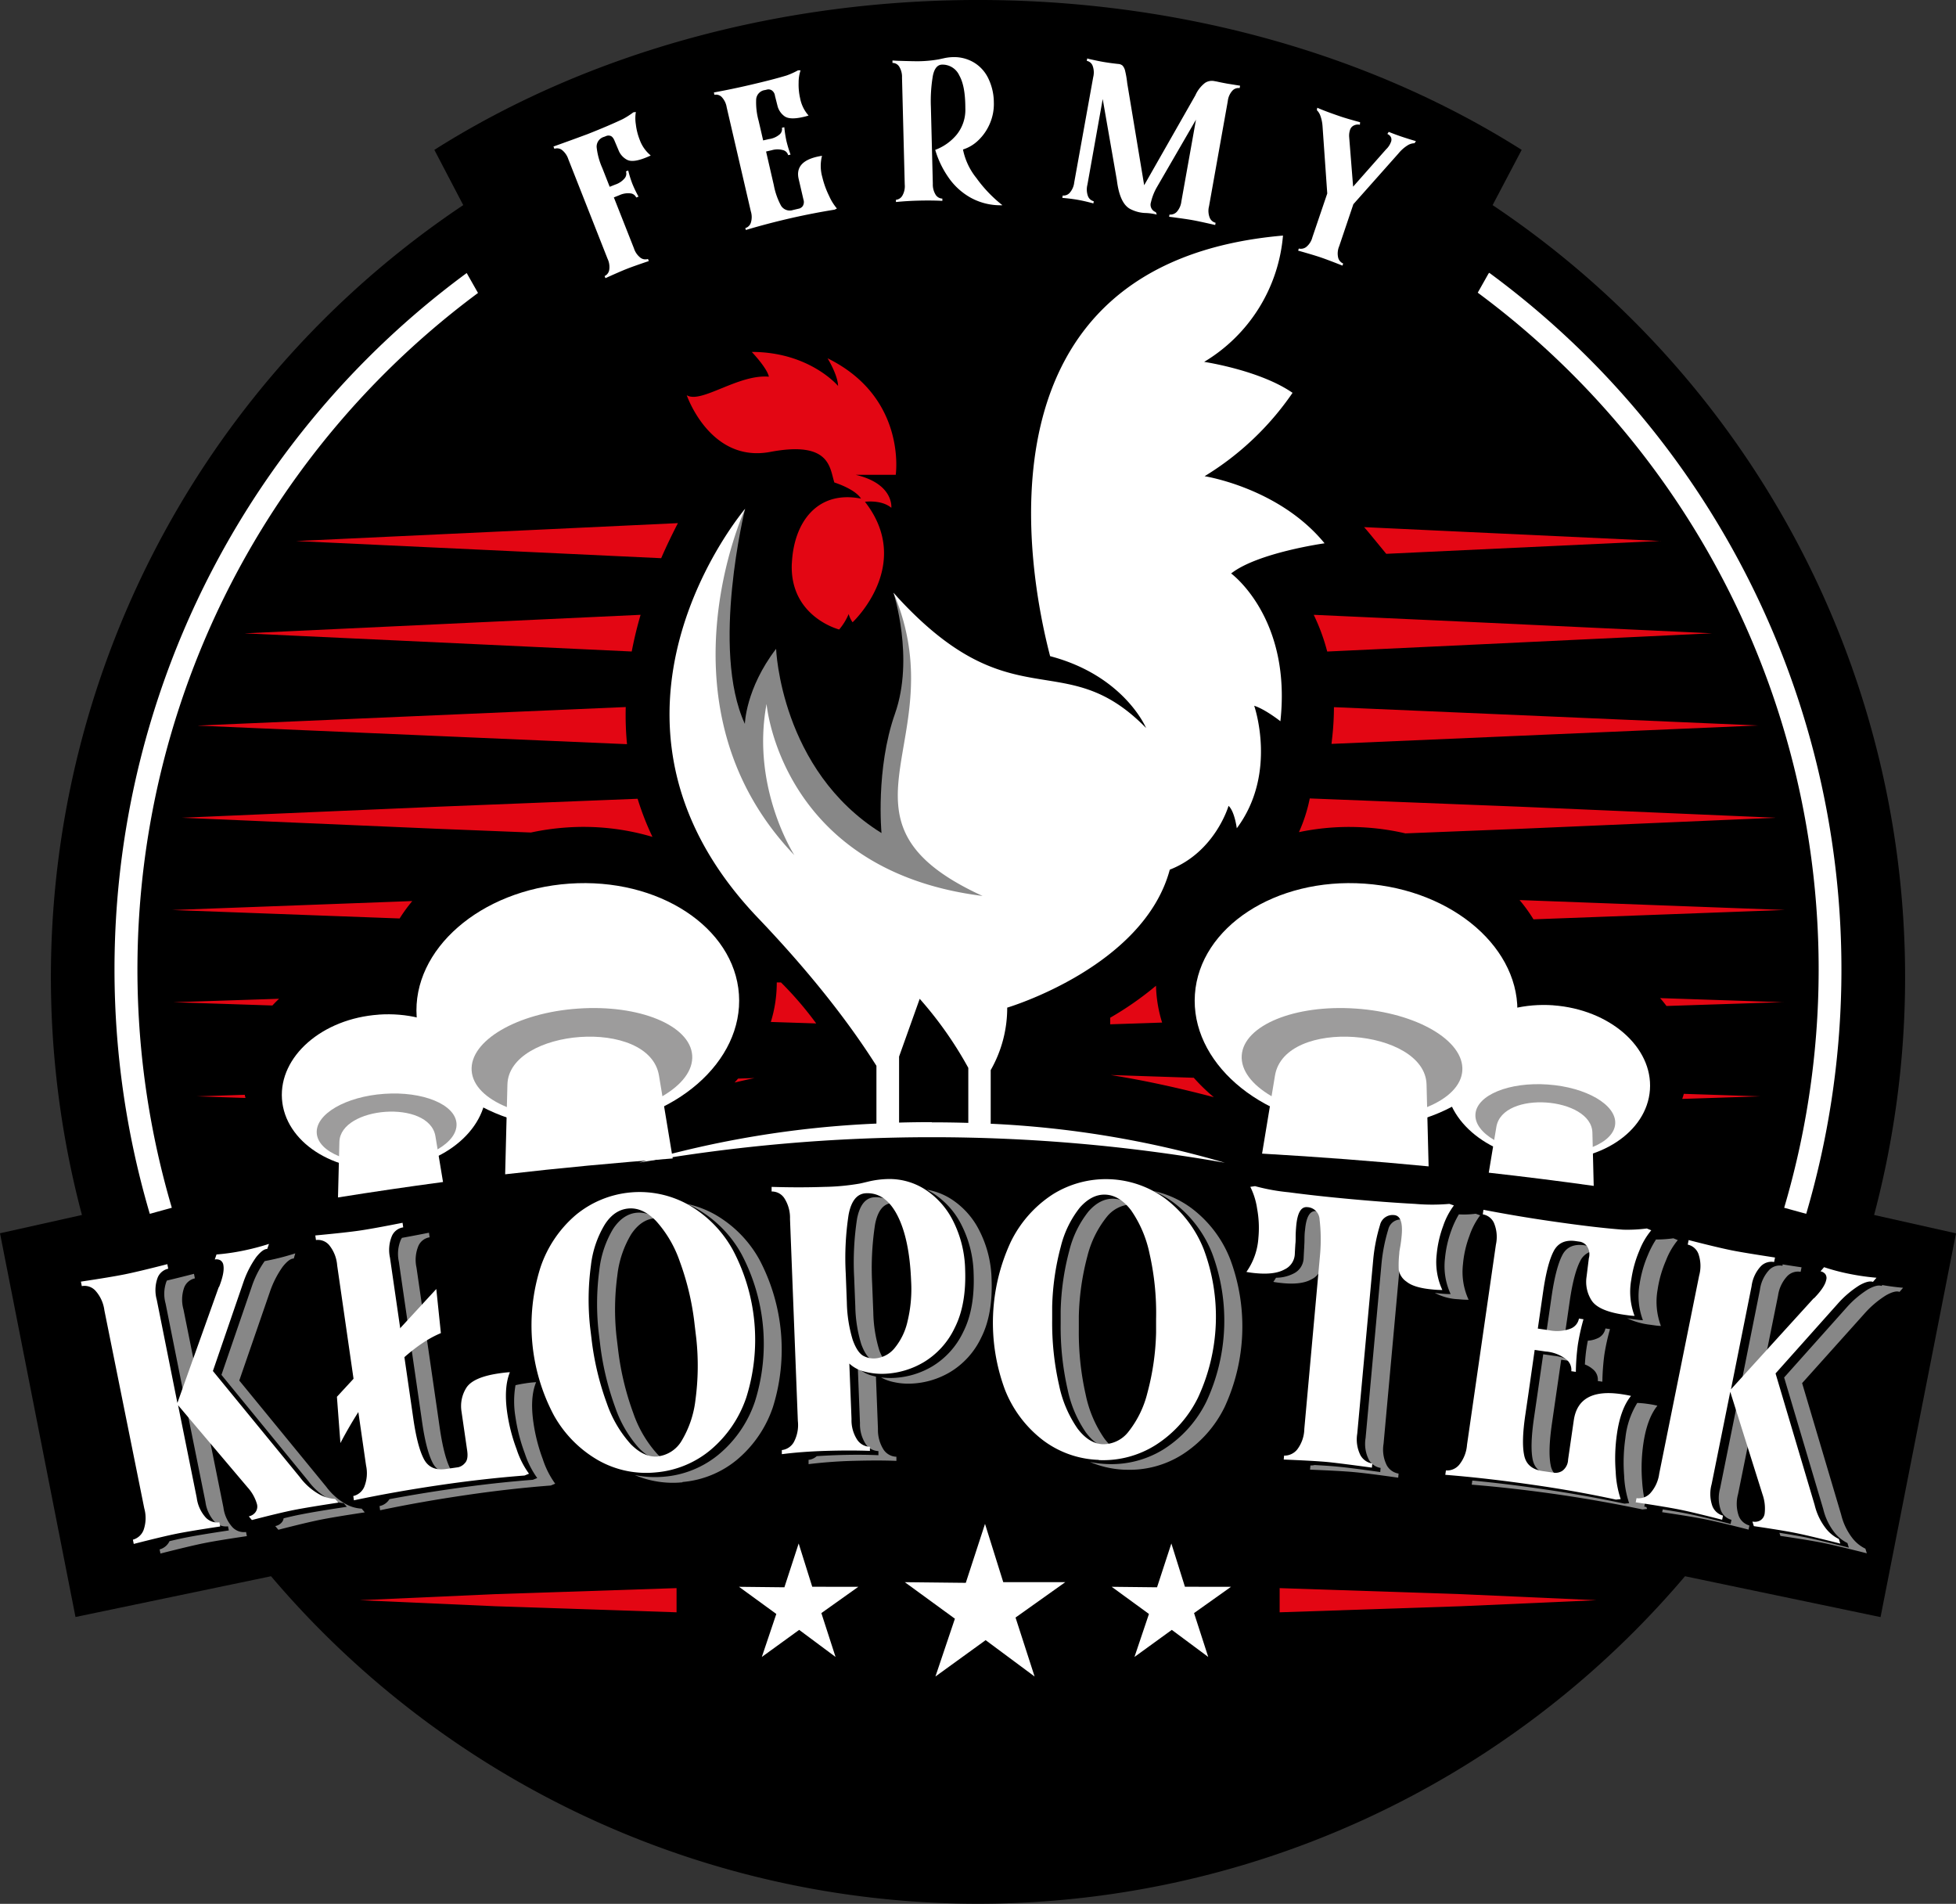 <svg xmlns="http://www.w3.org/2000/svg" viewBox="0 0 474.14 461.39"><rect x="0" y="0" width="474.14" height="461.39" fill="#333333" stroke="none"/><defs><style>.cls-1,.cls-4,.cls-5,.cls-6,.cls-7{fill-rule:evenodd;}.cls-2,.cls-4{fill:#fff;}.cls-3,.cls-5{fill:#878787;}.cls-6{fill:#e30613;}.cls-7{fill:#9d9c9c;}</style></defs><g id="Warstwa_2" data-name="Warstwa 2"><g id="Warstwa_1-2" data-name="Warstwa 1"><path class="cls-1" d="M454.29,294.45A225,225,0,0,0,361.81,49.71l7.05-13.39c-76.54-48.43-187-48.43-263.57,0l7,13.39A225,225,0,0,0,19.86,294.45L0,298.88l18.3,93L65.7,382a224.7,224.7,0,0,0,342.75,0l47.4,9.9,18.29-93Z"/><path class="cls-2" d="M361,66.11a210.83,210.83,0,0,1,24.07,20.68,209.67,209.67,0,0,1,52.76,207.38l-5.34-1.47A204,204,0,0,0,358.21,70.93l2.61-4.63.19-.19ZM36.31,294.17a209.46,209.46,0,0,1,76.82-228L115.87,71A204.11,204.11,0,0,0,41.65,292.7l-5.34,1.47Z"/><path class="cls-3" d="M38.68,375.5a3.69,3.69,0,0,0,2.41-2c1.57-.37,2.86-.66,3.88-.86q3.3-.66,10.5-1.74l-.2-1A3.87,3.87,0,0,1,52,368.76a8.78,8.78,0,0,1-2.2-4.79l-4.52-22.41,5.36,6.32,3.52,17.46a8.74,8.74,0,0,0,2.2,4.79,3.83,3.83,0,0,0,3.28,1.15l.2,1q-7.21,1.06-10.5,1.73t-10.45,2.49l-.2-1Zm1.77-65.16q2.73-.64,6.57-1.63l.22,1.1a3.6,3.6,0,0,0-2.6,2.24,8.76,8.76,0,0,0-.17,5.27l3.28,16.28-2.61,7.31-5-25a8.76,8.76,0,0,1,.18-5.27,2.53,2.53,0,0,1,.16-.33Zm23.71-4.71,1-.2a58.09,58.09,0,0,0,6.42-1.68L71.21,305c-.76,0-1.65.69-2.69,2a23.51,23.51,0,0,0-3.1,6.09L58,334.57l21.08,25.74a15.19,15.19,0,0,0,4.48,4.05,9,9,0,0,0,4.11,1.26l.75.9c-5,.75-8.58,1.35-10.77,1.79s-5.59,1.25-10.18,2.43l-.75-.9a2.68,2.68,0,0,0,1.62-.94,1.91,1.91,0,0,0,.41-.94c1.85-.45,3.37-.79,4.54-1q3.3-.66,10.78-1.79l-.76-.89A9,9,0,0,1,79.24,363a14.91,14.91,0,0,1-4.48-4.05L53.68,333.2l7.38-21.48a23.51,23.51,0,0,1,3.1-6.09ZM92,365a3.69,3.69,0,0,0,2.4-1.68c4.7-.88,9.67-1.71,14.9-2.46q10.17-1.49,19.86-2.23l1.07-.43a21.48,21.48,0,0,1-3-5.94,42.41,42.41,0,0,1-2.27-8.77,23,23,0,0,1,0-7.79c.74-.17,1.53-.32,2.4-.45a25.46,25.46,0,0,1,2.6-.28q-1.55,3.7-.64,9.9a42.54,42.54,0,0,0,2.26,8.77,21.23,21.23,0,0,0,3,5.93l-1.06.44q-9.71.75-19.86,2.22-11.64,1.69-21.52,3.78L92,365Zm5.41-65c1.83-.33,4-.74,6.57-1.25l.16,1.11a3.58,3.58,0,0,0-2.72,2.09,8.78,8.78,0,0,0-.46,5.25l5,34.45.68,4.71q1,6.65,2.53,9.63A5.83,5.83,0,0,0,110,357a4.63,4.63,0,0,1-5.11-2.47q-1.56-3-2.53-9.63l-.68-4.7-5-34.45a8.82,8.82,0,0,1,.47-5.26,4.52,4.52,0,0,1,.34-.57Zm68,59.24a23.57,23.57,0,0,1-11.55-1.77,24.23,24.23,0,0,0,7.19.4,23.86,23.86,0,0,0,13.23-5.43A28.46,28.46,0,0,0,183,339.66a46.53,46.53,0,0,0-3.26-35.73,28.4,28.4,0,0,0-10.85-11,23.8,23.8,0,0,0-2.38-1.17,24.56,24.56,0,0,1,6.74,2.54,28.47,28.47,0,0,1,10.85,11A46.68,46.68,0,0,1,187.36,341a28.51,28.51,0,0,1-8.68,12.74,23.85,23.85,0,0,1-13.23,5.42Zm-6.3-64-.38,0q-3.35.3-5.74,3.9a24.67,24.67,0,0,0-3.35,10,61.37,61.37,0,0,0-.2,14.73l.38,3.15a67.7,67.7,0,0,0,3.71,15.5,28.73,28.73,0,0,0,5.77,9.83,12.43,12.43,0,0,0,1.94,1.65q-3.19.14-6.3-3a28.67,28.67,0,0,1-5.77-9.82,68.36,68.36,0,0,1-3.71-15.5l-.38-3.15a61.87,61.87,0,0,1,.2-14.73,24.67,24.67,0,0,1,3.35-10c1.6-2.4,3.51-3.69,5.74-3.9a7.18,7.18,0,0,1,4.74,1.35Zm36.78,58.57a3.57,3.57,0,0,0,2.09-.91c1.38-.09,2.81-.17,4.31-.23q5.86-.22,10.64,0l0-1a3.86,3.86,0,0,1-3.05-1.66,8.81,8.81,0,0,1-1.42-5.08l-.52-13.43a8.19,8.19,0,0,0,3.58,1.92l.81.2.49,12.69a8.81,8.81,0,0,0,1.41,5.08,3.87,3.87,0,0,0,3.06,1.65l0,1c-3.18-.13-6.73-.11-10.65,0s-7.45.41-10.61.79H196l0-1Zm28.69-65.51a16,16,0,0,1,6.07,2.34,19.41,19.41,0,0,1,6.79,7.67A27.18,27.18,0,0,1,240.36,310q.33,8.58-2.53,14.2a19.4,19.4,0,0,1-7.43,8.27,20,20,0,0,1-9.41,2.84,16.31,16.31,0,0,1-5.11-.55,10.11,10.11,0,0,1-2.32-.95,18.06,18.06,0,0,0,3.07.13,20.19,20.19,0,0,0,9.42-2.84,19.43,19.43,0,0,0,7.43-8.28q2.86-5.62,2.53-14.2a27.28,27.28,0,0,0-2.89-11.65,19.42,19.42,0,0,0-6.78-7.68c-.57-.35-1.14-.67-1.72-1Zm-8.17,3.26h-.06q-3.25.12-4.23,5.16a69.67,69.67,0,0,0-.71,14.27l.28,7.08a33.34,33.34,0,0,0,1.42,9.05,10,10,0,0,0,1.61,3,5.44,5.44,0,0,1-3.43-.57q-1.44-.84-2.53-3.83a33.27,33.27,0,0,1-1.43-9.05l-.28-7.09a69.72,69.72,0,0,1,.71-14.27q1-5,4.24-5.16a6.74,6.74,0,0,1,4.41,1.37Zm56.32,64.63a23.9,23.9,0,0,1-8.53-1.89,24.76,24.76,0,0,0,4.17.51,24,24,0,0,0,13.83-3.66,28.56,28.56,0,0,0,10.25-11.51,46.55,46.55,0,0,0,1.39-35.86,28.47,28.47,0,0,0-9.32-12.31,24.53,24.53,0,0,0-4.94-2.84,24,24,0,0,1,9.29,4.21,28.38,28.38,0,0,1,9.33,12.32A46.53,46.53,0,0,1,296.85,341a28.44,28.44,0,0,1-10.26,11.51,23.87,23.87,0,0,1-13.82,3.67Zm1.11-64.28a8,8,0,0,0-5.64,3.11,24.8,24.8,0,0,0-4.62,9.44A61.84,61.84,0,0,0,261.51,319l0,3.17a68.1,68.1,0,0,0,1.67,15.85,28.82,28.82,0,0,0,4.44,10.49A12.3,12.3,0,0,0,270,351h-.62c-2.24-.09-4.29-1.36-6.15-3.84a28.5,28.5,0,0,1-4.45-10.49,68,68,0,0,1-1.67-15.85l0-3.17a61.78,61.78,0,0,1,2.1-14.58,24.73,24.73,0,0,1,4.62-9.44q2.83-3.25,6.19-3.12a6.78,6.78,0,0,1,3.81,1.38Zm43.82,63.24a3.37,3.37,0,0,0,1-.1c2.21.12,4,.24,5.26.36q3.34.3,10.65,1.34l.09-1a4,4,0,0,1-2.85-2,8.48,8.48,0,0,1-.79-5.22l3.87-42.38a42,42,0,0,1,1.63-8.19,3.12,3.12,0,0,1,3.46-2.4c1,.08,1.57.84,1.78,2.25a4.35,4.35,0,0,0-.88,1.52,42.13,42.13,0,0,0-1.64,8.19l-3.86,42.38a8.49,8.49,0,0,0,.78,5.22,4,4,0,0,0,2.86,2l-.09,1c-4.87-.7-8.42-1.14-10.65-1.35s-5.81-.4-10.72-.6l.09-1Zm4.07-59.43a7.77,7.77,0,0,0-1,3.77q-.14,1.48-.15,2.61c0,.75,0,1.34-.07,1.77,0,.19-.06,1-.14,2.57a4.27,4.27,0,0,1-2.48,3.61q-2.37,1.34-6.83.93c-1.06-.1-1.86-.21-2.41-.32.23-.31.45-.64.66-1a9.34,9.34,0,0,0,4.22-1A4.31,4.31,0,0,0,316,305c.07-1.52.12-2.38.14-2.56,0-.43.06-1,.07-1.78s0-1.62.14-2.61q.43-4.74,2.66-4.53a3,3,0,0,1,2.75,2.14Zm31.9-1.42a22.38,22.38,0,0,0,4.08-.15l1.09.38a17.87,17.87,0,0,0-2.61,5,25.75,25.75,0,0,0-1.56,6.84A16.1,16.1,0,0,0,356,315a22.94,22.94,0,0,1-2.43-.13,13.27,13.27,0,0,1-5.77-1.54c.44.06.92.12,1.41.16a23.06,23.06,0,0,0,2.43.13,16.07,16.07,0,0,1-1.37-8.65,26.74,26.74,0,0,1,1.56-6.84,22.21,22.21,0,0,1,1.8-3.82Zm47.76,6.09a28.45,28.45,0,0,0,4.24-.29l1.07.44a17.63,17.63,0,0,0-2.89,5,28,28,0,0,0-2,7,16.64,16.64,0,0,0,.8,8.8c-.62,0-1.49-.13-2.6-.29a18,18,0,0,1-5.6-1.58c.4.08.81.14,1.25.21,1.1.16,2,.25,2.59.28a16.59,16.59,0,0,1-.8-8.79,28.46,28.46,0,0,1,2-7,22.72,22.72,0,0,1,1.94-3.73Zm-14.55,2.71a4.37,4.37,0,0,0-3.79,2.5q-1.56,3-2.53,9.62l-.68,4.71-.53,3.62a17.78,17.78,0,0,1-1.8-.17l-2.68-.39.65-4.43.68-4.71q1-6.65,2.53-9.63c1-2,2.83-2.79,5.35-2.43l1.11.16a2.86,2.86,0,0,1,1.56,1l.13.17Zm-1.95,21.81a6.31,6.31,0,0,0,2.22-.52,3.23,3.23,0,0,0,2.05-2.44l1.11.16a50.49,50.49,0,0,0-1.37,6.21,55.31,55.31,0,0,0-.48,6.53l-1.11-.16a3.24,3.24,0,0,0-1.27-2.92,6.34,6.34,0,0,0-1.86-1.09c.08-1.39.2-2.64.36-3.73.09-.64.21-1.32.35-2Zm-3.85,5-2.6-.38-1.57,10.81-.68,4.7c-.64,4.44-.75,7.75-.31,10a4.42,4.42,0,0,0,1.52,2.69l-1.44-.21c-2.52-.37-4-1.65-4.44-3.85s-.33-5.52.31-9.95l.69-4.71,1.56-10.8,2.68.38a10.87,10.87,0,0,1,4.28,1.37ZM396.88,340a23.23,23.23,0,0,1,2.5.23,23.54,23.54,0,0,1,2.38.44q-2.52,3.12-3.41,9.22a41.1,41.1,0,0,0-.29,9.15,34.54,34.54,0,0,0,.72,5.09l-.2,1,.5.08a4.37,4.37,0,0,0,.19.48l-1.15.12q-9.51-2-19.67-3.51-11.64-1.69-21.7-2.49l.14-1q8.12.76,17.2,2.09,10.16,1.47,19.67,3.51l1.15-.11a23.82,23.82,0,0,1-1.21-6.63,41.19,41.19,0,0,1,.3-9.16,20.18,20.18,0,0,1,2.88-8.51Zm35.33-33.56c1.34.22,2.84.45,4.49.69l-.22,1.1a3.6,3.6,0,0,0-3.26,1.06A8.74,8.74,0,0,0,431,314l-3.45,17.08-5.94,6.52,5-25a8.75,8.75,0,0,1,2.21-4.79,3.54,3.54,0,0,1,3.25-1.05l.09-.42Zm24.1,5c1.67.29,3.34.51,5,.65l-.86,1c-.71-.27-1.8,0-3.26.82a23.63,23.63,0,0,0-5.22,4.42L436.84,335.2l9.47,31.9a15.05,15.05,0,0,0,2.57,5.47,8.88,8.88,0,0,0,3.3,2.75l.34,1.12q-7.33-1.86-10.63-2.52t-10.32-1.7l-.23-.75c2.64.42,4.7.78,6.2,1.07q3.29.68,10.63,2.53l-.35-1.12a9,9,0,0,1-3.3-2.76,14.73,14.73,0,0,1-2.56-5.47l-9.48-31.89,15.13-16.94a23.68,23.68,0,0,1,5.22-4.43c1.47-.81,2.55-1.08,3.26-.81l.22-.25Zm-32,35.86-3,14.8a8.88,8.88,0,0,0,.17,5.28,3.88,3.88,0,0,0,2.58,2.32l-.2,1q-7.06-1.8-10.36-2.47t-10.59-1.75l.14-.68c2.61.41,4.65.76,6.1,1.06,2.19.44,5.65,1.26,10.35,2.47l.21-1a3.83,3.83,0,0,1-2.58-2.33,8.84,8.84,0,0,1-.18-5.27l4.52-22.41,2.82,9Z"/><path class="cls-2" d="M32.22,373.14a3.86,3.86,0,0,0,2.58-2.33,8.77,8.77,0,0,0,.17-5.27l-9.67-48a8.78,8.78,0,0,0-2.21-4.79,3.59,3.59,0,0,0-3.26-1.06l-.22-1.09q7.31-1.1,10.6-1.76t10.35-2.47l.22,1.1a3.57,3.57,0,0,0-2.59,2.24A8.76,8.76,0,0,0,38,315l5,25,10-28,.15-.22q1.32-3.4,1-5.15a1.62,1.62,0,0,0-.77-1.22,2,2,0,0,0-1.32-.17l.42-1.22a52.07,52.07,0,0,0,6.3-.89,59.25,59.25,0,0,0,6.42-1.67l-.42,1.22c-.76,0-1.65.7-2.69,2a23.75,23.75,0,0,0-3.1,6.1l-7.38,21.48,21.08,25.73A14.91,14.91,0,0,0,77.14,362a9,9,0,0,0,4.11,1.27l.76.89q-7.49,1.14-10.78,1.79t-10.17,2.43l-.75-.89a2.69,2.69,0,0,0,1.61-1,2.31,2.31,0,0,0,.36-2,10.22,10.22,0,0,0-2.24-4L43.17,340.56,47.69,363a8.82,8.82,0,0,0,2.2,4.79,3.87,3.87,0,0,0,3.28,1.15l.2,1q-7.2,1.08-10.5,1.74t-10.45,2.49l-.2-1Zm53.35-10.56a3.86,3.86,0,0,0,2.7-2.18,8.83,8.83,0,0,0,.46-5.26l-7-48.48a8.84,8.84,0,0,0-1.94-4.91,3.59,3.59,0,0,0-3.2-1.23l-.16-1.11q7.35-.69,10.67-1.17t10.48-1.9l.16,1.11A3.57,3.57,0,0,0,95,299.54a8.82,8.82,0,0,0-.47,5.26l5,34.44.68,4.71c.65,4.44,1.49,7.64,2.53,9.63s2.83,2.8,5.35,2.43l3-.43a3,3,0,0,0,1.6-1c.58-.58.76-1.58.56-3l-1.38-9.51A8.32,8.32,0,0,1,113,336.4c1.07-1.76,3.72-2.95,8-3.57,1.11-.16,2-.25,2.6-.28-1,2.47-1.24,5.78-.64,9.9a42.41,42.41,0,0,0,2.27,8.77,21,21,0,0,0,3,5.93l-1.07.44q-9.7.75-19.86,2.22-11.62,1.69-21.51,3.79l-.15-1ZM159,356.83a23.57,23.57,0,0,1-14-2.94,28.6,28.6,0,0,1-10.8-11A46.52,46.52,0,0,1,131,307.19a28.67,28.67,0,0,1,8.62-12.78,24.27,24.27,0,0,1,27.18-2.48,28.37,28.37,0,0,1,10.85,11,46.53,46.53,0,0,1,3.26,35.73,28.46,28.46,0,0,1-8.68,12.74A23.85,23.85,0,0,1,159,356.83Zm.49-3.88a7.76,7.76,0,0,0,5.79-3.86,24.73,24.73,0,0,0,3.31-9.9,61.89,61.89,0,0,0,.2-14.73l-.39-3.25a64.91,64.91,0,0,0-3.62-15.5,28.47,28.47,0,0,0-5.77-9.83q-3.25-3.31-6.69-3t-5.73,3.9a24.51,24.51,0,0,0-3.36,10,61.87,61.87,0,0,0-.2,14.73l.38,3.15a68.49,68.49,0,0,0,3.71,15.5,28.67,28.67,0,0,0,5.77,9.82q3.26,3.31,6.6,3Zm30-1.52a3.86,3.86,0,0,0,2.91-1.89,8.77,8.77,0,0,0,1-5.18l-1.9-48.95a8.79,8.79,0,0,0-1.41-5.08,3.6,3.6,0,0,0-3.05-1.57l0-1.12q6.72.21,12.79,0a55.05,55.05,0,0,0,8.56-.8c.37-.07,1.17-.26,2.41-.56a22.73,22.73,0,0,1,4.36-.54,16,16,0,0,1,9.11,2.54,19.4,19.4,0,0,1,6.79,7.67,27.37,27.37,0,0,1,2.89,11.66q.33,8.58-2.53,14.2a19.34,19.34,0,0,1-7.43,8.27,20.2,20.2,0,0,1-9.42,2.85,16.65,16.65,0,0,1-5.11-.55,8.19,8.19,0,0,1-3.58-1.92l.53,13.43a8.67,8.67,0,0,0,1.41,5.08,3.82,3.82,0,0,0,3.05,1.65l0,1q-4.77-.18-10.65,0t-10.61.79h-.09l0-1Zm23.22-22.29a6.82,6.82,0,0,0,4.2-2.5,15.51,15.51,0,0,0,3.07-6.38,33.15,33.15,0,0,0,.88-9.75q-.39-10.15-3.27-15.84t-7.64-5.49q-3.27.13-4.24,5.16a69.18,69.18,0,0,0-.7,14.27l.27,7.09a33.34,33.34,0,0,0,1.43,9.05c.73,2,1.57,3.27,2.53,3.82a5.31,5.31,0,0,0,3.47.57Zm53.62,24.66a23.71,23.71,0,0,1-13.46-4.73,28.57,28.57,0,0,1-9.28-12.31A46.54,46.54,0,0,1,245,301a28.66,28.66,0,0,1,10.21-11.56,24.32,24.32,0,0,1,27.28,1.06,28.5,28.5,0,0,1,9.32,12.32,46.53,46.53,0,0,1-1.39,35.85,28.43,28.43,0,0,1-10.25,11.51,23.87,23.87,0,0,1-13.82,3.67Zm1-3.79a7.76,7.76,0,0,0,6.24-3.07,24.72,24.72,0,0,0,4.57-9.4,61.78,61.78,0,0,0,2.1-14.58l0-3.27a65.29,65.29,0,0,0-1.58-15.84,28.57,28.57,0,0,0-4.45-10.49c-1.86-2.47-4-3.75-6.25-3.84s-4.3,1-6.19,3.12a24.73,24.73,0,0,0-4.62,9.44,61.86,61.86,0,0,0-2.1,14.58l0,3.17a68,68,0,0,0,1.67,15.85,28.57,28.57,0,0,0,4.45,10.49q2.79,3.7,6.15,3.84Zm43.94,2.76a4,4,0,0,0,3.18-1.49,8.53,8.53,0,0,0,1.72-5L320,303.91a41.32,41.32,0,0,0-.13-8.36,3.12,3.12,0,0,0-3-3c-1.49-.14-2.37,1.37-2.66,4.53-.09,1-.14,1.86-.14,2.61s0,1.34-.07,1.78c0,.18-.07,1-.14,2.56a4.31,4.31,0,0,1-2.49,3.62q-2.37,1.32-6.83.92a22.86,22.86,0,0,1-2.41-.32,16.06,16.06,0,0,0,2.91-8.26,25.64,25.64,0,0,0-.3-7,17.52,17.52,0,0,0-1.66-5.36l1.14-.17a48.73,48.73,0,0,0,8.2,1.49q6.76.9,15.22,1.67T343,291.76a48,48,0,0,0,8.34,0l1.09.38a17.79,17.79,0,0,0-2.61,5,26.74,26.74,0,0,0-1.56,6.84,16.08,16.08,0,0,0,1.37,8.65,23.06,23.06,0,0,1-2.43-.13q-4.45-.41-6.24-1.88a4.44,4.44,0,0,1-1.9-2.84,25.29,25.29,0,0,1,.13-4c0-.44.12-1,.25-1.76s.24-1.6.33-2.59q.43-4.74-1.8-4.95a3.13,3.13,0,0,0-3.45,2.4,42.25,42.25,0,0,0-1.63,8.2L329,347.45a8.58,8.58,0,0,0,.78,5.23,4,4,0,0,0,2.87,2l-.1,1q-7.31-1-10.65-1.35c-2.23-.21-5.81-.41-10.72-.61l.09-1Zm39.2,3.59a3.84,3.84,0,0,0,3.2-1.32,8.73,8.73,0,0,0,1.94-4.91l7-48.48a8.78,8.78,0,0,0-.46-5.25,3.6,3.6,0,0,0-2.72-2.1l.16-1.11q8.26,1.59,16.39,2.76,10.62,1.55,17.43,2.06a36.34,36.34,0,0,0,5.79-.29l1.07.44a17.64,17.64,0,0,0-2.89,4.95,28,28,0,0,0-1.95,7,16.51,16.51,0,0,0,.79,8.79c-.62,0-1.49-.12-2.59-.28q-6.28-.92-7.88-3.55a8.34,8.34,0,0,1-1.16-5.68l.55-4.45a3.58,3.58,0,0,0-.5-3,2.86,2.86,0,0,0-1.56-1l-1.11-.16c-2.52-.37-4.31.45-5.35,2.43s-1.88,5.2-2.53,9.63l-.68,4.71-.64,4.43,2.67.39a9.4,9.4,0,0,0,5.25-.37,3.25,3.25,0,0,0,2.05-2.44l1.1.16a52.42,52.42,0,0,0-1.37,6.21,55.49,55.49,0,0,0-.48,6.54l-1.1-.16a3.24,3.24,0,0,0-1.28-2.92,9.36,9.36,0,0,0-4.92-1.85l-2.68-.39L370.46,338l-.69,4.71q-1,6.65-.31,9.95c.43,2.2,1.92,3.48,4.44,3.85l3,.43a3.08,3.08,0,0,0,1.82-.49,3.5,3.5,0,0,0,1.39-2.73l1.38-9.51q1.14-7.85,11.48-6.35c1.05.16,1.84.3,2.39.44q-2.54,3.12-3.41,9.22a41.12,41.12,0,0,0-.3,9.15,23.83,23.83,0,0,0,1.21,6.64l-1.15.12q-9.51-2.06-19.67-3.52-11.64-1.69-21.7-2.49l.15-1Zm46.24,6.72a3.85,3.85,0,0,0,3.28-1.15,8.82,8.82,0,0,0,2.21-4.79l9.68-48a8.84,8.84,0,0,0-.18-5.27,3.58,3.58,0,0,0-2.59-2.24l.22-1.1c4.76,1.22,8.25,2.05,10.44,2.49s5.7,1,10.5,1.74l-.22,1.09a3.58,3.58,0,0,0-3.25,1.06,8.71,8.71,0,0,0-2.21,4.79l-5,25,20-22,.21-.14c1.69-1.76,2.65-3.21,2.88-4.37a1.63,1.63,0,0,0-.23-1.43,2,2,0,0,0-1.15-.66l.86-1a50.29,50.29,0,0,0,6.14,1.62,57.73,57.73,0,0,0,6.57.94l-.86,1c-.71-.26-1.79,0-3.26.82a24.1,24.1,0,0,0-5.22,4.42l-15.13,16.95,9.48,31.89a14.81,14.81,0,0,0,2.56,5.47,9,9,0,0,0,3.3,2.76l.35,1.12q-7.35-1.86-10.63-2.53t-10.32-1.7l-.35-1.11a2.75,2.75,0,0,0,1.86-.25,2.31,2.31,0,0,0,1.11-1.73,10.25,10.25,0,0,0-.51-4.57l-7.83-24.9-4.52,22.41a8.84,8.84,0,0,0,.18,5.27,3.86,3.86,0,0,0,2.58,2.33l-.21,1q-7.06-1.81-10.35-2.47t-10.6-1.76l.2-1Z"/><path class="cls-4" d="M82.52,349.72q-.43-5.6-.85-11.21l24.09-26.12,1.11,10.69c-5.3,2.21-9.4,6.27-13.6,10.2a100.63,100.63,0,0,0-10.75,16.44Z"/><path class="cls-5" d="M172.31,142.77s4.53-14.67,8.31-19.48c0,0-8.42,34.06-.06,52.15,0,0,.16-8.52,7.57-18.2,0,0,1.05,29.43,25.55,44.65,0,0-1.47-15.49,3.27-28.94s-.37-29.31-.37-29.31,17,19.14,9.3,47.62l29.62,35L189,214.55,166.65,180l5.66-37.19Z"/><path class="cls-4" d="M240.23,272.34a241.92,241.92,0,0,1,56.69,9.45,410.89,410.89,0,0,0-142.08,0,242.32,242.32,0,0,1,57.61-9.49v-14c-6.41-10.12-15.58-22.09-28.69-35.82-46.39-48.54-3.14-99.17-3.14-99.17s-22.35,48.13,11.94,83.94c0,0-10.56-16.29-6.74-36.65,0,0,3.37,40.4,52.35,46.53-40.1-18.35-6.33-37.59-21.59-73.47,28.75,32,41.09,12.17,61.23,32.77,0,0-5.28-12.68-23.26-17.41C249.36,139.15,234.79,63.73,311,57.09A39.56,39.56,0,0,1,291.89,87.7s13.47,2,21.43,7.5A69.89,69.89,0,0,1,292,115.41s18.06,2.79,29.08,16.26c0,0-16.22,2.26-22.65,7.31,0,0,14.69,10.71,11.94,35.81,0,0-3.68-2.91-6.35-3.75,0,0,5.73,16.38-4.22,29.69,0,0-.53-4.13-2-5.43,0,0-3.22,11.17-14.24,15.46-6.35,23.64-39.41,33.44-39.41,33.44a30.43,30.43,0,0,1-4,15.14v13ZM225.88,272q4.45,0,8.84.13V258.8a91.86,91.86,0,0,0-11.78-16.74l-5,14v16c2.62-.08,5.26-.11,7.92-.11Z"/><path class="cls-6" d="M191.94,136.49c-.61,13,11.48,16.07,11.48,16.07a14.56,14.56,0,0,0,2.3-3.75,6.44,6.44,0,0,0,.95,2s14.93-13.89,3-29.2c0,0,4-.57,6.39,1.46,0,0,.69-5.82-8.65-8h9.72s2.76-18.75-16.53-28.24c0,0,2.48,4,2.55,6.7,0,0-6.91-8.24-20.92-8.24,0,0,3.69,3.85,4.15,6-7.46-.65-16.4,6.62-19.91,4.49,0,0,5.63,16.49,20.24,13.74s14.39,3.9,15.54,7.41c0,0,5,1.54,6.46,3.91-10.42-2.06-16.28,5.5-16.76,15.69Z"/><path class="cls-6" d="M71.76,131.12l57.09-2.67,35.48-1.67q-2.22,4.28-4.06,8.5l-31.42-1.48-57.09-2.68ZM47.67,265.7l11.68-.38c0,.26.11.51.16.77l-11.84-.39Zm131.24-4.3,4-.13c-1.62.33-3.23.7-4.85,1.08.3-.31.59-.63.88-1ZM42,242.89l25.65-.84c-.57.53-1.1,1.07-1.62,1.63l-24-.79Zm146.31-4.8,1,0a83.92,83.92,0,0,1,8.54,9.94l-11-.36a32.21,32.21,0,0,0,1.44-9.55ZM41.74,220.54l58.2-2.17a38.75,38.75,0,0,0-3.07,4.22l-55.13-2.05Zm2.34-22.36,62-2.67,48.48-1.93a67.44,67.44,0,0,0,3.6,9.24,58.68,58.68,0,0,0-20.93-2.27h0a60.62,60.62,0,0,0-8.53,1.21l-22.61-.9-62-2.68Zm4-22.35,62-2.68,41.6-1.8a74,74,0,0,0,.31,9l-41.91-1.81-62-2.68Zm11.37-22.35,57.09-2.68L155.28,149c-.88,3-1.59,6-2.15,8.89l-36.62-1.72-57.09-2.67Z"/><path class="cls-6" d="M402.64,131.12l-57.1-2.67-14.88-.7q.64.72,1.26,1.47l4.11,5,9.51-.45,57.1-2.68ZM426.72,265.7l-18.56-.61c-.11.42-.24.83-.38,1.23l18.94-.62Zm-137.31-4.5-20.18-.67c8.52,1.36,16.84,3.22,25,5.37a45,45,0,0,1-4.85-4.7Zm143-18.31-30-1c.55.62,1.07,1.26,1.55,1.91l28.44-.93Zm-152.19-4a77.62,77.62,0,0,1-11.1,7.75v1.6l12.58-.42a32.36,32.36,0,0,1-1.48-8.93Zm152.42-18.36-64.29-2.4a38.58,38.58,0,0,1,3.37,4.67l60.92-2.27Zm-2.35-22.36-62-2.67-50.8-2a38.13,38.13,0,0,1-2.62,8.17,59.36,59.36,0,0,1,16.38-1.11h0a59.83,59.83,0,0,1,9.43,1.41l27.61-1.1,62-2.68Zm-4-22.35-62-2.68-40.94-1.76a66.47,66.47,0,0,1-.38,7l-.21,1.9,41.53-1.79,62-2.68ZM415,153.48l-57.09-2.68L318.45,149a48.17,48.17,0,0,1,3.27,8.9l36.16-1.7L415,153.48Z"/><path class="cls-4" d="M376.51,243.64c13.67,1,24.16,10.11,23.44,20.45s-12.39,17.94-26.05,17S349.73,271,350.45,260.63s12.39-17.94,26.06-17Z"/><path class="cls-7" d="M375.17,262.83c9.35.65,16.68,4.93,16.36,9.54s-8.17,7.84-17.53,7.19-16.68-4.93-16.35-9.55,8.16-7.83,17.52-7.18Z"/><path class="cls-4" d="M386,274.49l.32,12.91q-12.5-1.75-25.44-3.2l1.84-11.08c1.49-9,23.07-7.25,23.28,1.37Z"/><path class="cls-4" d="M91.79,245.9c-13.66.95-24.16,10.1-23.44,20.44s12.39,18,26.06,17,24.16-10.11,23.44-20.45-12.39-17.95-26.06-17Z"/><path class="cls-7" d="M93.13,265.09c-9.35.65-16.68,4.92-16.35,9.54s8.16,7.84,17.52,7.18,16.68-4.92,16.36-9.54-8.17-7.84-17.53-7.18Z"/><path class="cls-4" d="M82.27,276.75l-.34,13.45q12.5-2,25.46-3.74l-1.84-11.09c-1.49-9-23.07-7.25-23.28,1.38Z"/><path class="cls-4" d="M138,214.15c-21.57,1.5-38.13,15.95-37,32.26s19.55,28.33,41.12,26.82,38.13-16,37-32.26S159.59,212.64,138,214.15Z"/><path class="cls-7" d="M140.14,244.43c-14.76,1-26.32,7.78-25.81,15.06s12.89,12.37,27.65,11.34,26.32-7.78,25.81-15.07-12.89-12.36-27.65-11.33Z"/><path class="cls-4" d="M123,262.84l-.55,21.75q19.86-2.29,40.62-3.84l-3.33-20.09c-2.36-14.22-36.41-11.43-36.74,2.18Z"/><path class="cls-4" d="M330.77,214.15c21.57,1.5,38.14,15.95,37,32.26s-19.55,28.33-41.12,26.82-38.13-16-37-32.26,19.55-28.33,41.11-26.82Z"/><path class="cls-7" d="M328.66,244.43c14.76,1,26.32,7.78,25.81,15.06s-12.89,12.37-27.65,11.34S300.5,263.05,301,255.76s12.89-12.36,27.65-11.33Z"/><path class="cls-4" d="M345.8,262.84l.5,19.83q-19.79-1.91-40.37-3.09l3.13-18.92c2.36-14.22,36.41-11.43,36.74,2.18Z"/><path class="cls-6" d="M387,387.81l-32.87-1.47-43.94-1.46v5.86l43.94-1.47L387,387.81Zm-299.83,0,32.87-1.47L164,384.88v5.86l-43.94-1.47L87.2,387.81Z"/><polygon class="cls-4" points="238.77 369.31 243.19 383.43 258.22 383.44 246.17 392.01 250.79 406.3 238.92 397.49 226.75 406.3 231.47 392.29 219.33 383.44 234.11 383.6 238.77 369.31 238.77 369.31"/><polygon class="cls-4" points="283.94 374.06 287.23 384.55 298.4 384.56 289.44 390.93 292.88 401.56 284.05 395 275 401.56 278.51 391.14 269.48 384.56 280.47 384.68 283.94 374.06 283.94 374.06"/><polygon class="cls-4" points="193.6 374.06 196.89 384.55 208.06 384.56 199.1 390.93 202.54 401.56 193.72 395 184.67 401.56 188.18 391.14 179.14 384.56 190.14 384.68 193.6 374.06 193.6 374.06"/><path class="cls-2" d="M146.54,66.91a2,2,0,0,0,1.13-1.45,4.63,4.63,0,0,0-.4-2.76l-9.5-24.1a4.75,4.75,0,0,0-1.59-2.29,2,2,0,0,0-1.8-.25l-.22-.55c2.81-1,5.55-2,8.25-3q5.26-2.08,8.53-3.64a18.83,18.83,0,0,0,2.59-1.65l.6-.08a9.35,9.35,0,0,0,0,3,14.81,14.81,0,0,0,.93,3.72,8.77,8.77,0,0,0,2.68,3.82c-.3.15-.72.34-1.27.55-2.08.83-3.6,1-4.55.45a4.44,4.44,0,0,1-2-2.31L149,34.19c-.28-.71-.62-1.12-1-1.25a1.49,1.49,0,0,0-1,0l-.55.22a2.46,2.46,0,0,0-1.82,2.52A16.75,16.75,0,0,0,146,40.72l.92,2.34.87,2.21,1.33-.53a5,5,0,0,0,2.31-1.55,1.72,1.72,0,0,0,.3-1.65l.55-.22a27,27,0,0,0,1,3.21,28.27,28.27,0,0,0,1.5,3.12l-.56.22a1.68,1.68,0,0,0-1.35-1,5,5,0,0,0-2.74.44l-1.33.53,4.87,12.34a4.65,4.65,0,0,0,1.59,2.29,2,2,0,0,0,1.81.29l.2.51q-3.65,1.23-5.3,1.88c-1.1.43-2.84,1.19-5.21,2.26l-.2-.5Zm34.09-11.62A2,2,0,0,0,182,54a4.62,4.62,0,0,0,0-2.79L176.15,26a4.68,4.68,0,0,0-1.23-2.51,1.9,1.9,0,0,0-1.74-.51l-.13-.57c2.91-.54,5.78-1.13,8.6-1.79,3.68-.85,6.68-1.62,9-2.32a18.44,18.44,0,0,0,2.8-1.26l.61,0a9.18,9.18,0,0,0-.47,3,14.76,14.76,0,0,0,.37,3.81A8.73,8.73,0,0,0,196,28a13.08,13.08,0,0,1-1.34.36c-2.18.5-3.7.43-4.56-.24a4.44,4.44,0,0,1-1.66-2.58l-.58-2.29a1.88,1.88,0,0,0-.82-1.38,1.52,1.52,0,0,0-1-.19l-.57.14a2.46,2.46,0,0,0-2.17,2.22,16.74,16.74,0,0,0,.59,5.23l.57,2.45.53,2.31,1.4-.32A5,5,0,0,0,189,32.56a1.7,1.7,0,0,0,.54-1.6l.58-.13a28.18,28.18,0,0,0,.51,3.33,31.45,31.45,0,0,0,1,3.31l-.58.13a1.71,1.71,0,0,0-1.18-1.2,4.94,4.94,0,0,0-2.78,0l-1.39.32L187,42.38l.57,2.46a17.1,17.1,0,0,0,1.75,5,2.49,2.49,0,0,0,2.93,1.05l1.54-.36a1.66,1.66,0,0,0,.8-.59,1.87,1.87,0,0,0,.16-1.61l-1.15-4.95Q192.64,39.26,198,38q.81-.18,1.26-.24a9.87,9.87,0,0,0,.08,5.2A21.52,21.52,0,0,0,201,47.53a12.34,12.34,0,0,0,1.87,3l-.55.28q-5.07.81-10.36,2-6.06,1.39-11.17,2.93l-.13-.53ZM243,49.74a14.94,14.94,0,0,1-7.67-1.81A16,16,0,0,1,229.91,43a23,23,0,0,1-3.21-6.68,12.35,12.35,0,0,0,5.14-3.61A9.56,9.56,0,0,0,234,26.23c0-3.49-.44-6.13-1.46-7.94a4.47,4.47,0,0,0-4.14-2.63c-1.15,0-1.91.93-2.27,2.7a36.35,36.35,0,0,0-.48,7.54l.47,18.64a4.69,4.69,0,0,0,.71,2.7,2,2,0,0,0,1.6.89l0,.55c-1.68-.09-3.56-.11-5.63-.06s-3.95.17-5.62.34h0v-.54a2,2,0,0,0,1.55-1,4.59,4.59,0,0,0,.58-2.73l-.66-25.89a4.67,4.67,0,0,0-.71-2.7,1.9,1.9,0,0,0-1.6-.85v-.59h0l1.19.07c2.87.09,4.63.13,5.28.11a30.17,30.17,0,0,0,4.78-.46l1.28-.28a11.51,11.51,0,0,1,2.31-.26A9.36,9.36,0,0,1,236,15.1a9,9,0,0,1,3.5,3.76,13.49,13.49,0,0,1,1.41,6,11.91,11.91,0,0,1-1,5.16,12.13,12.13,0,0,1-2.78,4,9.36,9.36,0,0,1-3.7,2.21,16,16,0,0,0,3.24,6.9A32.51,32.51,0,0,0,243,49.74Zm14.57-2.36a2,2,0,0,0,1.72-.64,4.59,4.59,0,0,0,1.11-2.56L265,18.68a4.64,4.64,0,0,0-.16-2.78,1.89,1.89,0,0,0-1.4-1.15l.11-.59.38.12c1.47.33,2.52.55,3.14.66,1.16.21,2.48.4,4,.56a1.74,1.74,0,0,1,1.05.41,2.85,2.85,0,0,1,.62,1.29,22.54,22.54,0,0,1,.5,2.95l4.11,24.74L289.76,23.1a7.8,7.8,0,0,1,2.33-3,3,3,0,0,1,2.24-.45l.68.12c.48.12,1.29.28,2.42.49l3.17.51-.11.58a2,2,0,0,0-1.73.6,4.46,4.46,0,0,0-1.14,2.55L293.07,50a4.5,4.5,0,0,0,.18,2.79,2.08,2.08,0,0,0,1.41,1.2l-.09.54q-3.81-.88-5.55-1.19t-5.62-.81l.09-.53a2.17,2.17,0,0,0,1.75-.64,4.6,4.6,0,0,0,1.13-2.56L289.91,29l-9.5,16.4A13.24,13.24,0,0,0,279,49a1.9,1.9,0,0,0,1.17,2.41l.24.59a13.88,13.88,0,0,0-2.68-.38c-.6,0-1.07-.09-1.43-.15a8.9,8.9,0,0,1-2.31-.81q-2.56-1.32-3.26-7L267.3,24l-3.71,20.78a4.68,4.68,0,0,0,.15,2.79,2,2,0,0,0,1.39,1.2l-.09.53c-1.31-.36-2.54-.65-3.71-.86s-2.47-.37-3.82-.48l.09-.54Zm57.24,12.85a2.15,2.15,0,0,0,1.83-.38,4.44,4.44,0,0,0,1.49-2.36l3.6-10.6L320.58,30.5a9.14,9.14,0,0,0-.51-2.42,3.52,3.52,0,0,0-.86-1.38l.1-.59h0c1.27.57,3.15,1.27,5.64,2.12q1.59.54,4.74,1.39l-.05.61a2.23,2.23,0,0,0-1.4.15,1.77,1.77,0,0,0-1,1.14,4.4,4.4,0,0,0-.2,1.65L328,45.24l8-9.06a4.59,4.59,0,0,0,1.16-1.74,1.48,1.48,0,0,0,0-1.21,1.7,1.7,0,0,0-.86-.76l.33-.51h0c1.23.49,2.34.9,3.34,1.23s2.06.67,3.21,1h.05l-.34.52a3.3,3.3,0,0,0-1.74.55A9.09,9.09,0,0,0,339,37.18L328.06,49.49l-3.44,10.19a4.51,4.51,0,0,0-.24,2.78,2.1,2.1,0,0,0,1.21,1.4l-.17.51q-3.63-1.43-5.31-2t-5.44-1.63l.17-.51Z"/></g></g></svg>